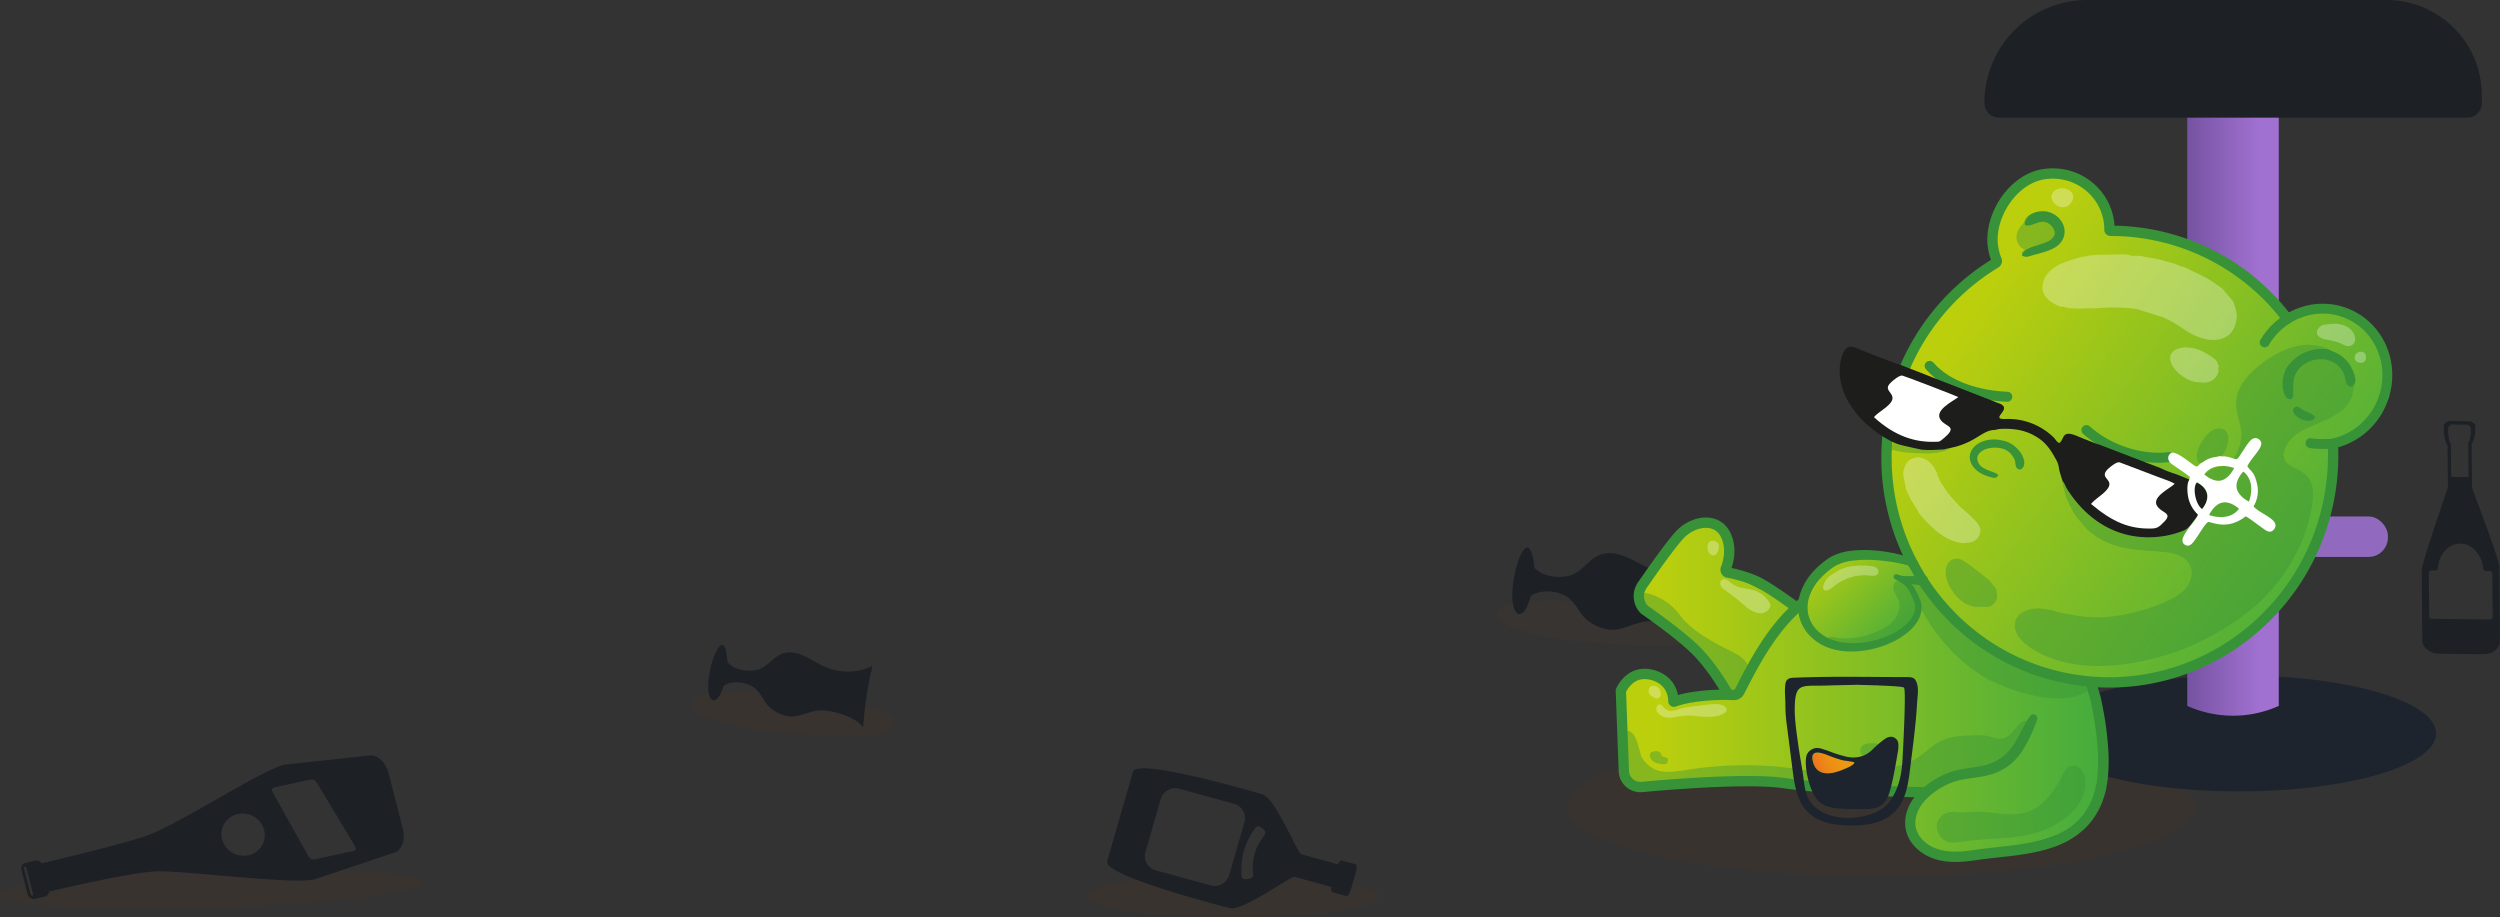 <svg xmlns="http://www.w3.org/2000/svg" xmlns:xlink="http://www.w3.org/1999/xlink" viewBox="0 0 1625.58 596.58"><rect x="0" y="0" width="1625.58" height="596.58" fill="#333333" stroke="none"/><defs><style>.cls-1{isolation:isolate;}.cls-2,.cls-7{fill:#723b16;mix-blend-mode:multiply;}.cls-2{opacity:0.1;}.cls-19,.cls-20,.cls-3{fill:#1d242d;}.cls-4{fill:url(#Degradado_sin_nombre_43);}.cls-5{fill:#1d2126;}.cls-6{fill:#916abf;}.cls-7{opacity:0.07;}.cls-8{fill:url(#Degradado_sin_nombre_4);}.cls-13,.cls-14,.cls-9{fill:#389338;}.cls-9{opacity:0.4;}.cls-10,.cls-14,.cls-16,.cls-17,.cls-19,.cls-20,.cls-21{fill-rule:evenodd;}.cls-10{fill:url(#Degradado_sin_nombre_4-2);}.cls-11,.cls-15,.cls-18{fill:none;stroke:#389338;stroke-linecap:round;}.cls-11,.cls-15,.cls-18,.cls-20{stroke-miterlimit:10;}.cls-11{stroke-width:6.72px;}.cls-12,.cls-17{fill:#fff;}.cls-12{opacity:0.3;}.cls-15{stroke-width:6.52px;}.cls-16{fill:#1d1d1b;}.cls-18{stroke-width:6.41px;}.cls-20{stroke:#1d242d;}.cls-21{fill:url(#Degradado_sin_nombre_5);}.cls-22{fill:url(#Degradado_sin_nombre_72);}</style><linearGradient id="Degradado_sin_nombre_43" x1="1415.16" y1="266.96" x2="1474.69" y2="266.96" gradientUnits="userSpaceOnUse"><stop offset="0" stop-color="#6f4e9b"/><stop offset="0.18" stop-color="#7955a6"/><stop offset="0.91" stop-color="#a171d1"/></linearGradient><linearGradient id="Degradado_sin_nombre_4" x1="1053.94" y1="447.79" x2="1367.78" y2="447.79" gradientUnits="userSpaceOnUse"><stop offset="0.07" stop-color="#bccf0d"/><stop offset="1" stop-color="#44ac3e"/></linearGradient><linearGradient id="Degradado_sin_nombre_4-2" x1="-3616.16" y1="3004.15" x2="-3282.45" y2="3004.15" gradientTransform="translate(5939.06 -177.97) rotate(35.09)" xlink:href="#Degradado_sin_nombre_4"/><linearGradient id="Degradado_sin_nombre_5" x1="598.17" y1="54.98" x2="622.04" y2="54.98" gradientTransform="translate(629.96 739.42) rotate(-28.75)" gradientUnits="userSpaceOnUse"><stop offset="0" stop-color="#ed721e"/><stop offset="0.1" stop-color="#ed7b1b"/><stop offset="0.36" stop-color="#ed8c15"/><stop offset="0.64" stop-color="#ed9612"/><stop offset="0.98" stop-color="#ed9911"/></linearGradient><linearGradient id="Degradado_sin_nombre_72" x1="1173.78" y1="352.34" x2="1253.68" y2="432.24" gradientUnits="userSpaceOnUse"><stop offset="0.07" stop-color="#bccf0d"/><stop offset="0.83" stop-color="#44ac3e"/></linearGradient></defs><g class="cls-1"><g id="Capa_2" data-name="Capa 2"><g id="VERSION_ESCRITORIO" data-name="VERSION ESCRITORIO"><g id="CUERPO"><g id="OSO_ECHADO_FINAL" data-name="OSO ECHADO FINAL"><ellipse class="cls-2" cx="1222.93" cy="524.61" rx="204.19" ry="45.3"/><ellipse class="cls-3" cx="1455.84" cy="476.9" rx="128.22" ry="37.71"/><path class="cls-4" d="M1481.73,459a72.6,72.6,0,0,1-59.52,0V68.58h59.52Z"/><path class="cls-5" d="M1357.16,0h194.63a62,62,0,0,1,62,62v5.05a9.44,9.44,0,0,1-9.44,9.44H1299.76a9.44,9.44,0,0,1-9.44-9.44v-.24A66.85,66.85,0,0,1,1357.16,0Z"/><rect class="cls-6" x="1354.12" y="335.83" width="198.55" height="26.3" rx="12.54"/><path class="cls-7" d="M1104.82,410.71c-.48,7.43-7.75,11.68-69.78,7.27-36.21-2.58-62.73-11.36-61.8-19.21s30.92-10.76,67-6.5S1105.31,403.27,1104.82,410.71Z"/><path class="cls-5" d="M986.9,399c-11-7.22,6.71-69.56,10.84-29.86,5.47,6,15.71,7,23.09,5.06,7.83-2.11,12.29-11,20.11-13.66,4.84-1.64,10.16-.78,14.92,1s9.15,4.49,13.77,6.64c13.07,6.09,26.89,6.55,39.84,0a.52.52,0,0,1,.76.55,267.09,267.09,0,0,0-5.27,46,.54.54,0,0,1-1,.32c-5.49-7.29-26.55-12.92-36.22-10.58-7.93,1.92-14,5.48-20.75,5-6.36-.44-14.26-4.42-18.15-9.59-4.07-5.43-6.5-10.83-13.06-13.45-6.23-2.48-14.48-2.81-20.32,1-1.7,4.94-3,10.13-6.55,11.62A2.15,2.15,0,0,1,986.9,399Z"/><ellipse class="cls-2" cx="137.11" cy="577.85" rx="137.17" ry="12.27" transform="translate(-16.4 4.14) rotate(-1.63)"/><path class="cls-5" d="M98.27,542.31c-13.17,5.44-71.09,19.05-71.09,19.05a4.08,4.08,0,0,0-4.24-1.75L16.74,561a3.73,3.73,0,0,0-2.85,4.61l2,7.78.08.28,2,7.78a4.07,4.07,0,0,0,4.78,3l6.2-1.36a3.71,3.71,0,0,0,2.94-3.32s57-13.7,72.63-13.24c24.93.72,86,8.38,99.67,5.39l51.43-17.24c5.41-1.18,8.26-8.2,6.35-15.67l-4.6-18-.08-.28-4.6-18c-1.91-7.48-7.85-12.58-13.27-11.4l-54.34,5.86C171.36,500.1,121,532.91,98.27,542.31Zm-77.33,40a.8.8,0,0,1-.94-.57l-4.42-17.28a.73.73,0,0,1,.57-.9.79.79,0,0,1,.94.57l4.42,17.28A.73.73,0,0,1,20.94,582.32ZM144.4,545.69a13.32,13.32,0,0,1,10.26-16.36,14.51,14.51,0,0,1,17.1,10.39,13.33,13.33,0,0,1-10.26,16.37A14.52,14.52,0,0,1,144.4,545.69Zm57.4-38.78a4.09,4.09,0,0,1,4.08,1.76l25.05,41.73a1.84,1.84,0,0,1-1.27,2.93l-25,5.45a3.91,3.91,0,0,1-4-1.8l-23.43-42a1.91,1.91,0,0,1,1.35-3Z"/><path class="cls-8" d="M1207,377.7c-14.06,1.91-28,7.37-38.48,17.32l-47-23.61s7.3-14.09,1.56-25.56c-29.22-23-52.3,31.95-57.39,45.75l35.74,28.46,24.26,31.78c-14.81-1-30.37,1.74-37.57,4.61-1-23.69-30.28-21.53-34.17-7.3l5.67,59.93c10.78-.08,44.83-1.68,81.88-.48,44.69,1.43,93.64,5.76,110.22,6.45-43.69,57.51,64.14,43.14,103.53,19.67,28.18-65.48-.91-69.92,5.74-91.05-38.61-18.78-61.84-27-86.61-36.52-9.51-18.62-20.34-10.64-24.26-31.57"/><path class="cls-9" d="M1242.86,378.86c5.16,23,26.52,50,49.7,62.8,17.32,8.88,55.37,21.53,70.43,2.74-25.17-6.85-35.73-6.38-50.87-13.11-20.33-8.9-48.89-35.67-63.39-52.82"/><path class="cls-9" d="M1073.6,400.2c-2.48-1.44-3.37-4.24-4.18-6.82-.54-1.76-3.38-6.21-1.08-7.44a4.66,4.66,0,0,1,3.39,0,37.32,37.32,0,0,1,20.41,13.82c5.32,7.17,13.19,12.51,20.86,17,3.69,2.15,7.47,4.12,11.28,6,3.17,1.59,6.41,3.18,9,5.58s4.55,5.79,4.35,9.33c-.14,2.47-1.28,4.75-2.4,7-1.62,3.19-3.78,6.78-7.32,7.23-2.45.32-4.87-1.06-6.49-2.92a28.82,28.82,0,0,1-3.71-6.39A74.54,74.54,0,0,0,1088.19,411c-4.46-2.57-9.27-4.74-12.89-8.39"/><path class="cls-9" d="M1319.55,469a2.36,2.36,0,0,0-.41-.25,3.19,3.19,0,0,0-1.81-.19c-4.54.69-6.81,5.94-9.92,8.68a11.38,11.38,0,0,1-7.24,3.09c-3,0-5.7-1.54-8.64-1.95a56,56,0,0,0-9.61-.19c-6.79.23-13.8.58-19.9,3.58-5.52,2.72-9.81,7.38-14.94,10.77-8.92,5.88-20,7.67-30.7,7-7.33-.46-11.83-6.89-18.72-8.48-3.64-.83-7.93.06-10.07,3.12-1.06,1.52-1.48,3.4-2.45,5-2.11,3.43-6.6,2.41-9.94,1.84a240.19,240.19,0,0,0-75.92-.79c-6,.89-12,2-17.94,1.44s-10.32-4-13.7-8.94c-1.46-2.12-3.27-18-9.53-17.34s-2,15.52-2.51,17.64a14.25,14.25,0,0,0,7.43,15.93c6,3,13,2.55,19.68,2.11a694.2,694.2,0,0,1,135.87,4.36c10.68,1.4,21.75,3,32.05-.14,8.5-2.6,15.91-8.32,24.62-10.07,6-1.2,12.24-.45,18.23-1.63,5.35-1.06,10.85-4.42,12.38-9.46a21.11,21.11,0,0,0,5.34-4.54c3.67-4.28,8.55-11.77,9.43-17.44A3.32,3.32,0,0,0,1319.55,469Z"/><path class="cls-9" d="M1265.44,528.71a10,10,0,0,0-5.58,5.58c-1.81,4.8,1.29,11.08,6,12.85a16.35,16.35,0,0,0,8.14.38c7.22-1.09,14.56-1.63,21.86-2.09a165.66,165.66,0,0,0,21-2.21,65.31,65.31,0,0,0,17.81-6.1c5.7-3,11.11-6.67,15.16-11.65s6.64-11.35,6.2-17.75a12.31,12.31,0,0,0-2.78-7.47c-1.82-2-4.84-3.06-7.35-2s-3.82,3.64-5,6c-4.94,9.88-11.68,19.89-22.1,23.57-9.48,3.34-19.64.76-29.33.1a109,109,0,0,0-11.86.32C1273.44,528.41,1269.43,527.13,1265.44,528.71Z"/><path class="cls-10" d="M1244.94,227.18a154,154,0,0,1,41.68-49.06c.85-.65,1.76-1.22,2.64-1.77,3.33-2.09,7.48-4.69,6.73-11.65-.86-7.53-1.55-14.16.66-21.62a42.28,42.28,0,0,1,11.88-19.18c12.92-11.82,32.91-14.89,47.53-4.63a36.08,36.08,0,0,1,13.08,16.6,22.87,22.87,0,0,1,2,8.16c.08.93.16,2,.33,3.34l.23,1.9c7.7,3.35,18.49,2.09,26.88,3.71a148.63,148.63,0,0,1,29.32,8.87c19.69,8.25,39,21,52.77,37.51a24.12,24.12,0,0,0,4.46,4.51,8,8,0,0,0,5.44,1.59h.11a15.48,15.48,0,0,0,4-1.41c.55-.25,1.13-.51,1.51-.64l.07,0a41.14,41.14,0,0,1,38.39,4.8,45.71,45.71,0,0,1,5.28,4.34c9.91,9.47,14.58,23.68,12.48,38a44,44,0,0,1-23.85,33.21,21.09,21.09,0,0,1-2.22,1c-13.29,5.29-9.08,22.5-10.74,33.6a145.67,145.67,0,0,1-13.19,42.19c-12.81,26.29-33.34,48.93-58.81,63.41-41.92,23.83-95.93,24.88-138.74,2.7s-73.1-66.91-77.8-114.9C1224.21,282.55,1231,252.93,1244.94,227.18Z"/><path class="cls-11" d="M1487.23,207.23a143.76,143.76,0,0,0-90.84-55.15,145.23,145.23,0,0,0-24.08-2,.67.67,0,0,1-.67-.68,36.83,36.83,0,0,0-.48-6.06c-3.3-19.93-22.38-33.38-42.62-30s-35.8,28-32.5,47.89a36.09,36.09,0,0,0,2.24,7.9,1.52,1.52,0,0,1-.61,1.9,147.16,147.16,0,0,0-68.91,101.65c-13.53,79.94,39.59,155.59,118.64,169S1501.51,401,1515,321.06a149.14,149.14,0,0,0,1.91-32.44"/><path class="cls-9" d="M1267.86,381.82c2.16,2.71,2.88,5.22,7.3,8.71a18.89,18.89,0,0,0,10.85,4.19c1,0,1.58-.14,2.41-.17,2,0,4.71.78,7.19-1.2a7.6,7.6,0,0,0,3-5.24c.21-2.28-.47-3.14-.62-5.1-5.09-6.21-2.44-4.2-10.32-10.31-2.72-2.11-10.33-8.27-13-9.06C1267.28,361.46,1261.54,369.22,1267.86,381.82Z"/><path class="cls-9" d="M1310.09,406.87c.26,8.32,9.29,14.21,15.8,17.61,25.25,13.19,57.37,9.18,83.4,1.18,18.78-5.77,36.77-15.64,52.34-27.61,21.7-16.7,39.32-45.26,42.18-72.74,2.37-22.73-16.4-18.3-18.61-27.45-.6-2.47.21-6,1.75-8.6,4.9-8.2,13.56-10.95,21.73-14.56,5.31-2.39,10-4.14,15-8.62,6.15-5.56,6-11,7.43-16.07l.16-.56a.36.36,0,0,1,0-.26.92.92,0,0,0,0-.26c-1.15,1.44-1.49,2.67-3.16,2.26-3.42-.91-2.35-5.75-4.73-9.85-7.4-13-29-8.94-31.59,5.29-1.26,6.61,1.45,13.62-3.49,12.64-4-.84-6-13.17-1-20.8a27.45,27.45,0,0,1,16.06-11.1,23.12,23.12,0,0,1,7-.74l3.4.33c.09-.08.19,0,.3,0-4-2.15-10.77-2.88-14.16-2.74a39.54,39.54,0,0,0-12.83,2.78,59,59,0,0,0-12.11,6.29c-33.65,23.09-16.33,37.64-17.57,50.28a31.55,31.55,0,0,1-4.61,14.09l.37.16c-.12.11-.19.2-.31.31-1.8,1.88-5.14,3.84-8.52,5.47l-1.58.13a12.74,12.74,0,0,0-8.07,4c-.82.28-1.27.45-1.27.45s-4.24,8.33-3.53,9.64-2.18,14.73-22.72,26.2c-25.64,3.61-45.58-2.22-59.76-24.17-1.22-1.86-6-9.59-7.34-11.07l1.27,5.64a51,51,0,0,0,2.9,10.76,65,65,0,0,0,6.5,11.73c3,2.76,3.17,4.81,9.24,9.69,19.73,15.87,45.56,8.72,58,15.06,9,4.57,9.15,14.36,2.73,21.54-6.64,7.41-25.22,13.4-35.87,15.65a94.55,94.55,0,0,1-27.33,2.34c-3.82-.21-19.21-2.62-23-4.45-3-.07-4.75-1.19-10.12-1.09C1317.88,395.73,1309.85,399.24,1310.09,406.87ZM1469.5,291.32l-6.69-4.32c1.7-1.95,3.47-2.91,5.58-1.76C1471,286.71,1470.83,288.82,1469.5,291.32Z"/><path class="cls-9" d="M1437,298.1c2.41-.84,4.66-.93,6.67-1.48,1.69-.57,1.9-1,2.89-2.88,5.17-9.88,1.34-17.68-6.71-14.5-7.38,2.88-15.48,18.62-9.2,22.32C1433,300.3,1434.32,299,1437,298.1Z"/><path class="cls-9" d="M1272,289c-.34.28-1.92.12-2.35.14-5.7.36-11.31,1.3-17.09.89-7.67-.55-14.71-2.84-21.69-5.92L1230,293c0,.73-.08.18.15.87l.38-1.41c5.64,1.82,11.71,2.08,17.09,2.23C1251.14,294.75,1263.15,296.36,1272,289Z"/><path class="cls-9" d="M1335.76,152.85c1.28-3.25-2.66-8.64-7.76-8.65-3,0-10,4.38-11.51,1.7-.23-1.78.9-3.52,2.19-5.15-.62.14-.09-.49-1.24.81a6,6,0,0,0-.91,1.64,6.49,6.49,0,0,1-1.88,3.08c-2.84,3.3-4.48,7.26-2.83,11.23a9.09,9.09,0,0,0,4.68,4.82c-1.24,1.23-2,1.56-1.68,2.93C1317.56,158.58,1333,160,1335.76,152.85Z"/><path class="cls-12" d="M1343.23,122.73c-3.07-.87-7.15,0-8.82,3.11s.74,7,4.42,8.45C1346.3,137.25,1352.84,125.42,1343.23,122.73Z"/><path class="cls-12" d="M1328.37,189.52c0,.08.06.19.1.27,1.51,4.3,5.09,6.82,9.3,8.78,4.88,2.23,1.36-.1,4.54,1.08,2.87,1,7.46,1,10.55,1l5.89-.16c.89,0,2,0,2.94,0l1.46,0a12,12,0,0,1,1.42-.24l1.73-.08c.08,0,.16,0,.24,0a.68.68,0,0,1,.25,0l6.83-.27c2.56.23,7.71,0,10.36.41,3,.41,4.73.26,7.66,1.32l10.94,3.45.77.39a17.82,17.82,0,0,1,3.85,1.18,88.79,88.79,0,0,1,13.14,7.61A43.33,43.33,0,0,0,1432,220a26.57,26.57,0,0,1,3.93,1c.71-.6,1.31.58,5.73-.13,7.15-1.14,10.89-4.76,12.4-12.29a12,12,0,0,0,.06-5.64,17,17,0,0,0-.69-2.83l-1-3.25c-.07-.12-.17-.32-.34-.67,0,0-.06-.18-.07-.24l-6.91-8.24c-5.46-3.79-8.25-6-14-8.74-2.42-1.18-4.49-2.25-6.73-3.34-1.28-.62-5.51-2.82-6.9-2.47-2.35-1.89-7.51-2.7-9.31-3.2a25.82,25.82,0,0,0-3.12-1c-2.15-.47-4.06-.95-6.1-1.24-4.76-.62-5.67-1.5-10.56-1.4l-.26,0-1.42,0-.26,0c-.06,0-.17,0-.23,0-1.76-.28-2.3-.8-5.37-.91a22.87,22.87,0,0,0-3,.07l-14.71.21c-1.26,0-1.67.27-2.88.37-2.86.19-.37-.5-2.9.45a47,47,0,0,0-5,.89c-3.5,1-11.68,3.45-14.53,5.26a22.45,22.45,0,0,0-7.58,6.85C1328.54,182.15,1327.52,186.59,1328.37,189.52Z"/><path class="cls-12" d="M1452.46,196.9h0C1452.76,197.48,1452.07,196,1452.46,196.9Z"/><path class="cls-12" d="M1421.16,225.89c-2.45,0-6.35.88-8.1,2.62-7.08,7.1,7,19.69,16,20,3.5.12,4.61.85,8.54-.73a9.23,9.23,0,0,0,4.91-6.18,2.46,2.46,0,0,0-.31-2.14l.62-1.09a6.79,6.79,0,0,0-.51-1.17c-.23-.69-.18-.84-.41-1.39a8.61,8.61,0,0,0-1.65-2.2C1433.92,228.85,1428.67,226.06,1421.16,225.89Z"/><path class="cls-12" d="M1287.55,346.53c.76-3.66-1.13-5.66-3.69-8.46a79.19,79.19,0,0,0-8.06-7.43c-1.71-1.44-9.13-9.62-10.21-11.42-.32-.56-.31-.5-.54-.86l-2.58-4c-1.73-3.18-.29.41-1.62-3.2-.43-1.16-.64-.64-1-2.06a5.85,5.85,0,0,0-.71-2.26c-2.47-4.84-5-8.23-11-9.37-1.72-.35-1.78.08-4.3.61-3.71.73-7.09,6.42-6.07,12,.69,3.78,1,3.89,1.42,7.16a.59.59,0,0,0,0,.21l0,.22,0,.08a2.31,2.31,0,0,1,.19.36l2.16,4.81c1.56,3.49,4.94,7.91,5.38,9.13,1.06,3,10.91,12.53,13.85,14.6,4.53,3.18,10.71,6.56,16.18,6.45a2.56,2.56,0,0,0,.48,0l2.9-.25A8.21,8.21,0,0,0,1287.55,346.53Z"/><path class="cls-12" d="M1239.24,317.71s.06.18,0,0Z"/><path class="cls-12" d="M1429.14,417.53c.34.06,0-.32,0,0Z"/><path class="cls-12" d="M1535.43,228.75a4,4,0,0,0-4.32,3.22c-1,4.1,7.07,6,7.36.74C1538.57,231,1537.82,228.81,1535.43,228.75Z"/><path class="cls-12" d="M1524.61,211.75a17.92,17.92,0,0,0-7.36-1.21c-1.9.19-5.88.41-7,.88-2.45,1-4.88,4.3-3.17,6.55,2.77,3.67,8.23,2.35,14.89,5.36,2.78,1.28,4.73,2.51,7.28,1.06C1533,222.28,1531.91,214.73,1524.61,211.75Z"/><path class="cls-13" d="M1241.81,239.54h0"/><path class="cls-14" d="M1528,251.38c1.67.41,2-.83,3.17-2.26,1.62-2.78-1.83-10-3.83-12.76a22.76,22.76,0,0,0-6.34-5.85c-2.59-1.62-4.74-2.08-7.07-3.39-.11,0-.21-.05-.31,0l-3.39-.34a23.52,23.52,0,0,0-7,.75,27.51,27.51,0,0,0-16.06,11.1c-5,7.63-3,20,1,20.8,4.94,1,2.23-6,3.49-12.64,2.64-14.23,24.19-18.33,31.59-5.29C1525.67,245.62,1524.61,250.46,1528,251.38Z"/><path class="cls-14" d="M1325.84,137.48c-1.86.27-5.71,1.48-7.16,3.27-1.29,1.63-2.42,3.37-2.19,5.15,1.51,2.68,8.48-1.68,11.51-1.7,5.1,0,9,5.4,7.76,8.65-2.76,7.13-18.2,5.73-20.94,12.41l-.08.8c2.44,1.9,5.36.32,7.71-.31,8.06-2.17,18-4.12,19.83-13C1343.91,144.78,1336.15,136,1325.84,137.48Z"/><path class="cls-14" d="M1296.85,291.08a18.42,18.42,0,0,1,6,.87,11.78,11.78,0,0,1,6,4.95c1.73,2.69,1.35,3.1,1.82,5.82s3.48,3.68,5,.8c2.34-4.27-2.57-13-10.33-16.14a21.73,21.73,0,0,0-3.55-1,23.23,23.23,0,0,0-3.81-.59,23.91,23.91,0,0,0-4.93.25c-13,2.05-17,14.44-5.25,21.61a26.29,26.29,0,0,0,6.06,2.45c2,.57,4.35,1.48,5.43-1.2-1.91-2.73-12.07-2.8-13.47-9.7-.77-3.78,2.83-6.4,6-7.35A18.58,18.58,0,0,1,1296.85,291.08Z"/><path class="cls-14" d="M1497.16,266.31c-1.34-.89-2.76-2.27-4.14-1.86a2.61,2.61,0,0,0-1.84,3.29c1.32,4.79,12.53,8.8,14.16,3.22C1503.49,268.7,1500.08,268.26,1497.16,266.31Z"/><path class="cls-15" d="M1410.27,297.22c-18,2.28-39.46-4.76-53.61-17.57"/><path class="cls-15" d="M1254.71,237.92c11.92,13.66,32.39,19.34,50.51,20.07"/><path class="cls-16" d="M1428.51,313.85a47.9,47.9,0,0,0-4.44-1.88c-3.23-1.23-6.45-2.7-9.7-3.85a68.08,68.08,0,0,1-9.92-3.9l-40.24-15.43-.09.13c-4.52-1.79-9.26-3.59-13.71-5.48-10-4.12-7.88,2-11.29,4.58-1.62-.28-2.31-2.15-3.89-3.7a42.39,42.39,0,0,0-30.79-11.89c-10.21.46.9-4.81-1.77-8.36a5.44,5.44,0,0,0-1.9-1.43l-1.42-.57,0,0a24.68,24.68,0,0,1-2.92-1.14l-39.62-15.43-.66-.27-.07-.05-9.09-3.57-12.35-4.77c-1.9-.28-23-8.64-24.46-9.21-4.68-1.9-8.65-4.41-11.46,1.5-5.07,10.61-2,24.49,4.54,34.36,5.91,8.92,9.83,12.11,18.08,18.43a91.58,91.58,0,0,0,9.35,5.52v-.06c1,.42,1.94.84,2.87,1.21,3.22,1.07,7.59,2,15.83,3.77a61.79,61.79,0,0,0,6.55.26l8.2-.4c2.58-.81,5.82-1.21,8.56-2.05,13.43-4,16.86-10.69,24.72-10.6,2.77-1.21,10.63-.79,14.68-.1a34.46,34.46,0,0,1,15.61,7.06c4.54,3.81,6.93,8.21,9.47,12.81,1.45,2.64,1.43,4.3,2,7,.28,1.1,1.91,6.26,2.07,6.56,1.36,1.48,2,3.86,3.25,5.72,14.52,22.47,36.91,34.29,63.4,29.8a64.5,64.5,0,0,0,11.49-3.24c3.47-1.24,5.41-4.48,7.58-7.28s4.12-5.48,6.07-8.31a11.8,11.8,0,0,0,2-8C1434.52,317.72,1431.78,315.49,1428.51,313.85Z"/><path class="cls-17" d="M1359.62,327.67c14.17,11.82,24.83,16.35,39.37,16,3.52-.11,4.76-.72,8.5-4.68,4.7-5-.4-5.28-3.78-8.62-6.66-6.49,7-12.49,10.39-15.8-2.76-1.65-6.28-2.69-9.1-3.77l-26.79-10.18c-1.93-.5-6.18,3-7.57,4.32-7.32,7.17,8.17,6.45-3.59,16.33-2,1.67-5.85,4.39-7.43,6.43Z"/><path class="cls-17" d="M1218.52,271.25c13,11.94,26.21,16.56,40.16,16,2.29-.07,2.22.17,4.36-1.58,10.45-8.5,3-7.66-.84-12.19-5.43-6.48,7.78-12.57,11.17-15.29-1-.64-35.48-13.91-36.48-14-1.76-.28-5.86,3-7.52,4.65-3.8,3.77-.89,5,.75,8.11,2.94,5.6-9,10.55-11.6,14.33Z"/><path class="cls-11" d="M1250.37,377.41s-27.8-5.05-57.13,3.33c-33.21,9.49-52.8,50.84-62.19,69a4,4,0,0,1-3.74,2.15c-16-.67-31.09,1.49-38.7,4.37a.37.37,0,0,1-.5-.35c-.35-14.7-14.7-19.26-22.69-17.2s-11.48,10.44-11.48,10.44l1.93,52.21a10.78,10.78,0,0,0,11.75,10.35c21.9-2,69.83-5.72,92-2.56,29.22,4.17,81.65,6,91.31,6"/><path class="cls-13" d="M1363.69,443.93a18,18,0,0,0,.74,4.3c.43,1.59,1,3.25,1.47,5.09.12.46.24.94.35,1.43l.27,1.32.52,2.61c.35,1.75.67,3.49,1,5.25a209.72,209.72,0,0,1,2.66,21.23,110.76,110.76,0,0,1-.24,21.68c-.17,1.83-.55,3.65-.86,5.47s-.78,3.62-1.38,5.4a53.77,53.77,0,0,1-1.89,5.29c-.34.87-.79,1.71-1.19,2.56l-.61,1.28c-.22.41-.47.81-.71,1.22a44.94,44.94,0,0,1-10.85,13l-2.2,1.79-2.33,1.57a48.18,48.18,0,0,1-4.84,2.84,27.52,27.52,0,0,1-2.51,1.21l-2.54,1.14a85.25,85.25,0,0,1-10.45,3.37c-14.11,3.61-28.37,4.17-42,6.16-7,1-14.4,1.92-22,.8s-15.18-4.59-20.28-10.9a22.24,22.24,0,0,1-4.87-11.22,24.51,24.51,0,0,1,1.64-12,31.76,31.76,0,0,1,6.22-9.91,49.94,49.94,0,0,1,8.57-7.34,55.36,55.36,0,0,1,9.82-5.39A50.61,50.61,0,0,1,1276,500.1c3.59-.67,7.09-1.08,10.43-1.68a42.19,42.19,0,0,0,9.37-2.6,29.26,29.26,0,0,0,7.87-5,37.43,37.43,0,0,0,6.11-7.34c3.6-5.49,6.07-12.12,10.33-18a2.57,2.57,0,0,1,4.51,2.33h0a94.64,94.64,0,0,1-9,19.42,40,40,0,0,1-7.31,8.83,35.22,35.22,0,0,1-9.87,6.17,50,50,0,0,1-10.91,2.91c-3.58.61-7.07,1-10.38,1.59a41.61,41.61,0,0,0-9.41,2.67,48.55,48.55,0,0,0-8.62,4.73,43.13,43.13,0,0,0-7.41,6.33,25,25,0,0,0-4.92,7.82,17.68,17.68,0,0,0-1.23,8.69,15.39,15.39,0,0,0,3.43,7.83,22.2,22.2,0,0,0,7.09,5.68,27.85,27.85,0,0,0,8.95,2.8c6.39,1,13.13.23,20-.8,7.08-1,14.09-1.67,21-2.5a156.88,156.88,0,0,0,20.31-3.52,79.28,79.28,0,0,0,9.58-3.09l2.27-1a24.08,24.08,0,0,0,2.23-1.07,43.59,43.59,0,0,0,4.24-2.49l2-1.36,1.88-1.54a39.14,39.14,0,0,0,9.32-11.12c.2-.36.42-.7.61-1.06l.52-1.1c.34-.74.74-1.45,1-2.21a48.84,48.84,0,0,0,1.64-4.63c.53-1.55.83-3.19,1.23-4.79s.62-3.27.78-5a105.67,105.67,0,0,0,.21-20.37,207.12,207.12,0,0,0-2.58-20.57c-.3-1.71-.61-3.41-1-5.11l-.51-2.55-.26-1.27c-.08-.36-.17-.74-.27-1.12-.41-1.56-1-3.23-1.46-5a23.57,23.57,0,0,1-1-6.06,3.36,3.36,0,0,1,6.72-.06v.06Z"/><path class="cls-11" d="M1123.4,451s-9-16.3-20-27.46-34.14-27.1-34.14-27.1a12.49,12.49,0,0,1-1.41-15.9c7.08-10.25,18.76-26.79,24.53-32.91,8.61-9.13,23.87-11.48,29.61,0,4.47,8.95,1.65,18.38.19,22.1a2,2,0,0,0,.94,2.47s13.25,2.33,22.15,7.42,21.59,14.45,21.59,14.45"/><path class="cls-17" d="M1465.36,329.22a19.62,19.62,0,0,0,2.38-14c-2-8.74-3.46-7.78-6.45-12,3-6.69,13.43-14.29,7-17.87-4.19-2.32-7.13,4-10.83,9.29-.54.77-2.14,3.66-3.06,3.82-.46.11-.38.26-1.66-.16-7.59-2.57-6.76-1-9.08-1.75-2,.54-4.26.63-6.66,1.47-2.65.91-3.94,2.2-6.35,3.46-1.81,2-2.07,2.47-4.37.85-3.91-2.79-12.08-9.64-14.73-7.63a3.69,3.69,0,0,0-1.38,4.61c.86,1.9,1.83,2.29,3.87,3.73,3.22,2.21,6.9,4.65,9.9,7.1l-.49,2c-1.78,2.81-1.09,9-.55,11.45a21.42,21.42,0,0,0,5.86,10.62c.6,1,.57,0,.22,1.11-2.61,5.41-14.33,15.7-8,19.05,3.42,1.79,5.62-2.49,7.94-5.73,1.39-2,5.29-8.55,6.91-9.22,1.66-.46,12.12,6,24.42-3.71,3.15,1.84,6.7,4.66,9.7,6.77,3.18,2.28,6.25,5.11,8.84,1.49C1483.18,337.83,1468.85,334,1465.36,329.22ZM1431.91,331c-4.29-2.87-6.6-14.18-3.28-17.49C1436.36,318.11,1437.43,323.87,1431.91,331Zm12.16-18.53c-5.48,1.07-10.78-4.08-10.78-4.08,6.78-9,19.42-4.07,19.42-4.07S1449.56,311.34,1444.07,312.44Zm-7.66,22.45s3.14-7.05,8.67-8.13,10.8,4.06,10.8,4.06C1449.06,339.78,1436.41,334.89,1436.41,334.89Zm17.95-17.6c-.94-5.53,4.33-10.71,4.33-10.71,8.79,7,3.64,19.55,3.64,19.55S1455.33,322.84,1454.36,317.29Z"/><path class="cls-18" d="M1472.56,222.63c10.94-18.44,33.38-26.88,53.18-18.95,22,8.8,32.42,34.45,23.28,57.29a44.93,44.93,0,0,1-32.75,27.59s-9.31.5-13.92-.41"/><path class="cls-12" d="M1137.13,383a20.38,20.38,0,0,1,2.19.49,18.46,18.46,0,0,1,7.41,3.78c1.49,1.37,4.5,4.37,4.37,6.4-.2,3.06-3.5,5.22-6.57,5.12-3.41-.1-7.49-2.59-9.93-4.86a148.07,148.07,0,0,0-12-9.51c-1.75-1.31-4.12-2.62-4.08-5.11a2.66,2.66,0,0,1,3.39-2.64c1.49.33,2.74,1.76,4,2.61a18.83,18.83,0,0,0,4.67,2.47A45.07,45.07,0,0,0,1137.13,383Z"/><path class="cls-12" d="M1112.1,351.9a3.17,3.17,0,0,0-1.43,1.79,6.67,6.67,0,0,0,.14,5,4.46,4.46,0,0,0,1.71,2,2.75,2.75,0,0,0,2.59.2c1.7-.84,2.48-3.57,2.58-5.3a3.9,3.9,0,0,0-.66-2.54A4.94,4.94,0,0,0,1112.1,351.9Z"/><path class="cls-9" d="M1216.55,483.26a13.37,13.37,0,0,1,6.22,1.12c2.15,1.15,3.07,3.35,2.28,5.21-1.75,4.1-9.69,4.52-13.63,1.88a3.79,3.79,0,0,1-1.69-4.36C1210.41,484.4,1213,483.28,1216.55,483.26Z"/><path class="cls-12" d="M1073,446.61a3.34,3.34,0,0,0-.76,1.44,4.31,4.31,0,0,0-.16,2.22c.36,1.48,1.81,2.38,3.13,3.12a4.49,4.49,0,0,0,2.36.78,2.66,2.66,0,0,0,2.21-1.73c.69-1.78-.39-4.37-1.84-5.55C1076.78,445.94,1074.15,445.5,1073,446.61Z"/><path class="cls-12" d="M1077.38,462.75a8,8,0,0,0,2.74,2.51,9.5,9.5,0,0,0,4.14,1.34,24.74,24.74,0,0,0,6.79-.65,33.55,33.55,0,0,1,8.42-.62c3,.19,6,.6,9,.76,4.12.22,8.4-.08,12.06-2,1.09-.56,2.22-1.48,2.19-2.7a3,3,0,0,0-1.75-2.34c-2.74-1.57-6.11-1.33-9.24-1q-5.22.54-10.41,1.23a50.37,50.37,0,0,0-9.53,1.78,17.64,17.64,0,0,1-4.87,1.2,6.13,6.13,0,0,1-3.2-.68,14.73,14.73,0,0,1-2.66-2.52,3.05,3.05,0,0,0-1.9-1.06,2,2,0,0,0-1.73,1.19A4.37,4.37,0,0,0,1077.38,462.75Z"/><path class="cls-9" d="M1076.6,494.42l.17.9A2.45,2.45,0,0,0,1076.6,494.42Z"/><path class="cls-9" d="M1073.66,493.74a6.83,6.83,0,0,0,3.48,2.43,16.57,16.57,0,0,0,4.25.7,3.44,3.44,0,0,0,2.2-.35,2.38,2.38,0,0,0,.9-1.54,7.39,7.39,0,0,0,0-1.82c-1.1-1-3.19-.59-4-1.84a8.8,8.8,0,0,1-.47-1.14c-1-2.13-4-2-5.86-1.25S1072.63,492.28,1073.66,493.74Z"/><path class="cls-2" d="M581.67,469.47c-.49,7.44-7.75,11.69-69.78,7.28-36.21-2.58-62.73-11.37-61.81-19.21s30.93-10.76,67-6.51S582.16,462,581.67,469.47Z"/><path class="cls-5" d="M463.08,455.19c-8.95-6.38,7.78-58,10-24.64,4.39,5.16,12.92,6.39,19.15,5,6.62-1.52,10.63-8.84,17.25-10.81,4.1-1.22,8.53-.33,12.46,1.32s7.51,4.05,11.3,6c10.75,5.5,22.29,6.31,33.33,1.24a.43.43,0,0,1,.62.48A224.34,224.34,0,0,0,561.34,472a.45.45,0,0,1-.82.24c-4.37-6.27-21.81-11.64-30-10-6.69,1.35-11.87,4.14-17.51,3.55-5.31-.57-11.8-4.14-14.88-8.59-3.24-4.67-5.11-9.26-10.51-11.65-5.14-2.28-12-2.81-17,.24-1.58,4.08-2.78,8.38-5.84,9.52A1.8,1.8,0,0,1,463.08,455.19Z"/><path class="cls-5" d="M1607.39,317.1l-.22-29c1.37-.27,2.34-6.16,2.34-7.26l0-3.92a2.73,2.73,0,0,0-2.42-2.34v-.65l-15.71-.17v.65a2.6,2.6,0,0,0-2.38,2.28l0,3.92c0,1.11,1.07,8.31,2.45,8.61l.22,27.72c-2,6.23-17,49.1-17,53.93l.35,45.37c0,4.83,5,8.79,11,8.86l28.69.31c6,.07,10.89-3.79,10.85-8.62l-.37-48.1C1625.17,363.85,1609.76,323.8,1607.39,317.1Zm-15.51-38.7a2,2,0,0,1,1.7-1.85V276l11.29.12v.52a2.09,2.09,0,0,1,1.73,1.89l0,3.18c0,.89-.69,5.66-1.67,5.88l.17,22.61-11.29-.13-.17-21.56c-1-.24-1.76-6.07-1.77-7Zm28.94,122.74a1.62,1.62,0,0,1-1.62,1.67l-38-.41a1.71,1.71,0,0,1-1.65-1.71l-.22-28.09a1.64,1.64,0,0,1,1.63-1.68l2.63,0a1.74,1.74,0,0,0,1.69-1.67c.64-8.92,6.87-15.83,14.53-15.75s14,7.14,14.79,16.07a1.81,1.81,0,0,0,1.71,1.71l2.63,0a1.69,1.69,0,0,1,1.65,1.71Z"/><path class="cls-19" d="M1166.13,440.69c-2.91.12-4.76,1-5.2,4-.69,4.61,0,9.15,0,13.77a95.53,95.53,0,0,0,.86,12.48l3.7,28.91c.92,7.23,1.89,14.6,5.06,21.16,4.82,10,14.09,14.19,24.7,15.25,13.74,1.36,30.79.75,39.5-11.69,5-7.14,6.21-16.19,7.27-24.85,1.73-14.08,3.71-28.17,4.51-42.27.24-4.24,1.33-10-.42-14.05-1.33-3.07-3.09-3.12-6.64-3.13-10.16,0-20.33-.13-30.51-.17C1194.69,440,1180.4,440.11,1166.13,440.69Zm43,4.67-.35-.11-17.68.4c-18.78.92-23.59-2.87-24.07,13.33-.26,8,1,16.22,2.09,24.14,1.1,8.39,2.84,16.7,3.86,25.09.81,6.65,2.26,12.43,7.62,16.93,10,8.37,26.69,8.13,38.13,3.35a23.19,23.19,0,0,0,11.63-9.76c4.45-7.18,6.18-15.69,6.66-24,0,0,2.66-46.25,1-47.63-.87-.68-9.1-1.15-17-1.4l-.06-.06a7.39,7.39,0,0,0-1.49,0C1215.44,445.48,1211.64,445.4,1209.12,445.36Z"/><path class="cls-20" d="M1213.32,523.26c-7.45.81-20,.72-25.48-2.18-3.6-1.88-5.29-4.33-6.84-8.07a44.91,44.91,0,0,1-3.44-13c2.15,1.11,5.2,11.65,25.57.75,6.47-3.46,10.43-7,15.65-11.36,1.8-1.5,3.12-2.8,4.9-4.23,5.72-4.56,8.22-4.13,7.59,4.33-.43,5.77-3.91,22.09-6.06,27.11-2.35,5.44-4.52,5.86-11.89,6.65Z"/><path class="cls-21" d="M1205.8,495.77c-.17,1.75-4.68,3.51-6.33,4.23-7.78,3.45-18.19,5.79-20.76-5.08-2.19-9.28,8-4.5,11.63-3.14,2.4.89,4.64,1.71,7.38,2.44,1.62.43,7.32.94,8.08,1.55Z"/><path class="cls-3" d="M1182.05,520.53c2.86,3.17,7.37,4.48,12.29,5.12,6.07.35,12.43.6,18.74.43,7.35-.19,11-1.41,14-7s5.9-24.16,7.17-31.45c.28-3.33.52-5.87-2-7.69-2.09-1.5-4.64-.84-6.61.53a66.52,66.52,0,0,0-7.79,6.61,18.17,18.17,0,0,1-6.16,4.24c-7,2.66-12.81.39-18.64-1.46l-5.56-2.07c-2.37-.62-4.35-1.8-7.32-1.3a7.76,7.76,0,0,0-5.31,4.21C1172.64,496.61,1176.05,513.79,1182.05,520.53Zm23.75-24.76c-.17,1.75-4.68,3.51-6.33,4.23-7.78,3.45-18.19,5.79-20.76-5.08-2.19-9.28,8-4.5,11.63-3.14,2.4.89,4.64,1.71,7.38,2.44C1199.34,494.65,1205,495.16,1205.8,495.77ZM1177.56,500c2.15,1.11,5.2,11.65,25.57.75,6.47-3.46,10.43-7,15.65-11.36,1.8-1.5,3.12-2.79,4.9-4.23,5.72-4.56,8.22-4.13,7.59,4.33-.43,5.77-3.91,22.09-6.06,27.11-2.35,5.44-4.52,5.86-11.89,6.65s-20,.72-25.48-2.18c-3.6-1.88-5.29-4.33-6.84-8.07A44.91,44.91,0,0,1,1177.56,500Z"/><path class="cls-2" d="M897.25,582.83c0,7.56-42.6,13.71-95.17,13.75s-95.19-6.06-95.2-13.61c0-6.27,20.28-11,60.3-12.67,8.21-.34,22.62,16.63,34.88-1.08C854.63,569.18,897.25,575.28,897.25,582.83Z"/><path class="cls-5" d="M799.68,590.51c8.18,2.25,39.66-21,42.2-20.33l23.84,6.57c-.27,1.76,0,3.18.75,3.38l2.75.77,3.38.92,2.75.76c.94.26,2.24-1.43,2.91-3.77l.92-3.13v0l1.69-5.84,0-.06.9-3.14c.68-2.33.47-4.44-.47-4.7l-2.74-.75-3.38-.94-2.75-.76c-.76-.2-1.75.87-2.46,2.51l-23.84-6.57c-2.54-.7-16.9-36.62-25.08-38.87,0,0-81.59-24.29-84.34-14.78L729.15,528l-1.68,5.84-7.59,26.24C717.13,569.56,799.68,590.51,799.68,590.51Zm20.11-52.62,2.05,1.69a2.47,2.47,0,0,1,.36,3.43c-5.6,7.21-8.56,15.11-7.4,25.49a2.48,2.48,0,0,1-2.1,2.72l-2.67.41a2.3,2.3,0,0,1-2.7-2,45,45,0,0,1,9.09-31.46A2.35,2.35,0,0,1,819.79,537.89Zm-75,16.22,10-34.62A9.88,9.88,0,0,1,767,512.94l35.3,9.72a9.6,9.6,0,0,1,6.9,11.82l-10,34.63A9.89,9.89,0,0,1,787,575.66l-35.31-9.73A9.6,9.6,0,0,1,744.76,554.11Z"/><path class="cls-22" d="M1172.07,399.37a25.57,25.57,0,0,0,14.67,17.37c6.83,2.89,14.52,2.62,21.92,2.17a50.67,50.67,0,0,0,12-1.75,41.87,41.87,0,0,0,9.71-4.76c4.56-2.87,11.5-5.45,14.29-10.06s1.13-11.51-1.57-16.17c-.86-1.48-2-2.76-2.91-4.23s-7.61-7.34-6.22-8.33c2.62,1.26,6.79,1,10.8,1-2.38-4.82-4-6.39-6.36-11.7-3.41-1.56-4.66-3-8.41-3-5.52-.08-12.09-1-17.61-1.05-6.08,0-11.59,3.42-17.29,5.54A31.34,31.34,0,0,0,1180.12,377a55.07,55.07,0,0,0-7.2,18.35"/><path class="cls-9" d="M1239.19,378.16a4.84,4.84,0,0,0-7.89,2.48,7.76,7.76,0,0,0,.87,5.1,50.65,50.65,0,0,1,2.34,4.73c1.49,4.25,0,9.14-2.87,12.61s-6.94,5.75-11.08,7.52c-8.87,3.8-18.83,5.69-28.26,3.64a6,6,0,0,0-2.18-.21,1.79,1.79,0,0,0-1.54,1.38c-.13,1,1,1.78,1.91,2.22a38.32,38.32,0,0,0,17.65,3.43c8-.37,15.66-3.25,22.83-6.78a41.54,41.54,0,0,0,10.54-6.85,18,18,0,0,0,5.8-10.91c.61-6-2.67-11.66-6.39-16.39"/><path class="cls-13" d="M1233.63,373.43a52.13,52.13,0,0,1,6.18,3.42,17.28,17.28,0,0,1,2.85,2.56,22.89,22.89,0,0,1,2.19,3,53.52,53.52,0,0,1,3.18,6.33,16.75,16.75,0,0,1,1.17,3.69,14.94,14.94,0,0,1,.19,3.95,17.31,17.31,0,0,1-2.4,7.34,26.59,26.59,0,0,1-4.64,5.8,45.4,45.4,0,0,1-11.9,8,63,63,0,0,1-13.4,4.61,60.37,60.37,0,0,1-14.15,1.49,42.84,42.84,0,0,1-14.29-2.54,32.23,32.23,0,0,1-12.34-8.28,26.69,26.69,0,0,1-6.69-13.56,29,29,0,0,1,1.58-15,39.94,39.94,0,0,1,7.74-12.51,56.23,56.23,0,0,1,5.21-5c.93-.77,1.86-1.53,2.82-2.24l1.45-1.06c.5-.36,1.1-.72,1.65-1.07a36.81,36.81,0,0,1,14.22-4.29,74.75,74.75,0,0,1,14.18-.17,99.15,99.15,0,0,1,13.86,2c2.28.51,4.55,1.09,6.8,1.78a46.22,46.22,0,0,1,6.73,2.55,2.44,2.44,0,0,1-1.9,4.49l-.1,0a70.28,70.28,0,0,0-12.63-3.14,114.27,114.27,0,0,0-13.14-1.45,77.17,77.17,0,0,0-13,.39,31.4,31.4,0,0,0-11.71,3.48c-.4.27-.78.48-1.21.78l-1.31.94c-.88.62-1.71,1.3-2.54,2a49.06,49.06,0,0,0-4.62,4.37,33.66,33.66,0,0,0-6.66,10.44,22.85,22.85,0,0,0-1.41,11.78,20.71,20.71,0,0,0,5.09,10.59,25.16,25.16,0,0,0,4.59,4,25.5,25.5,0,0,0,5.42,2.86,38,38,0,0,0,12.38,2.42,57.57,57.57,0,0,0,25.3-5.1,41.2,41.2,0,0,0,10.79-6.89c3.09-2.81,5.57-6.33,6-10.13a11.06,11.06,0,0,0-.86-5.65,50.25,50.25,0,0,0-2.76-5.92,14.87,14.87,0,0,0-3.86-4.61,50.58,50.58,0,0,0-5.62-3.36h0a1.72,1.72,0,0,1,1.64-3Z"/><path class="cls-12" d="M1192.66,372.86a12,12,0,0,0-7.06,8.06,2.69,2.69,0,0,0,.39,2.65,2.44,2.44,0,0,0,2.38.24c1.83-.58,3.29-1.94,4.8-3.12a31.48,31.48,0,0,1,22.63-6.47,11.72,11.72,0,0,0,3.07.11,3.14,3.14,0,0,0,2.45-1.66,3.09,3.09,0,0,0-1.37-3.59,8.56,8.56,0,0,0-4-1.07,47.7,47.7,0,0,0-12.91.33,24.23,24.23,0,0,0-11.64,5.32"/></g></g></g></g></g></svg>